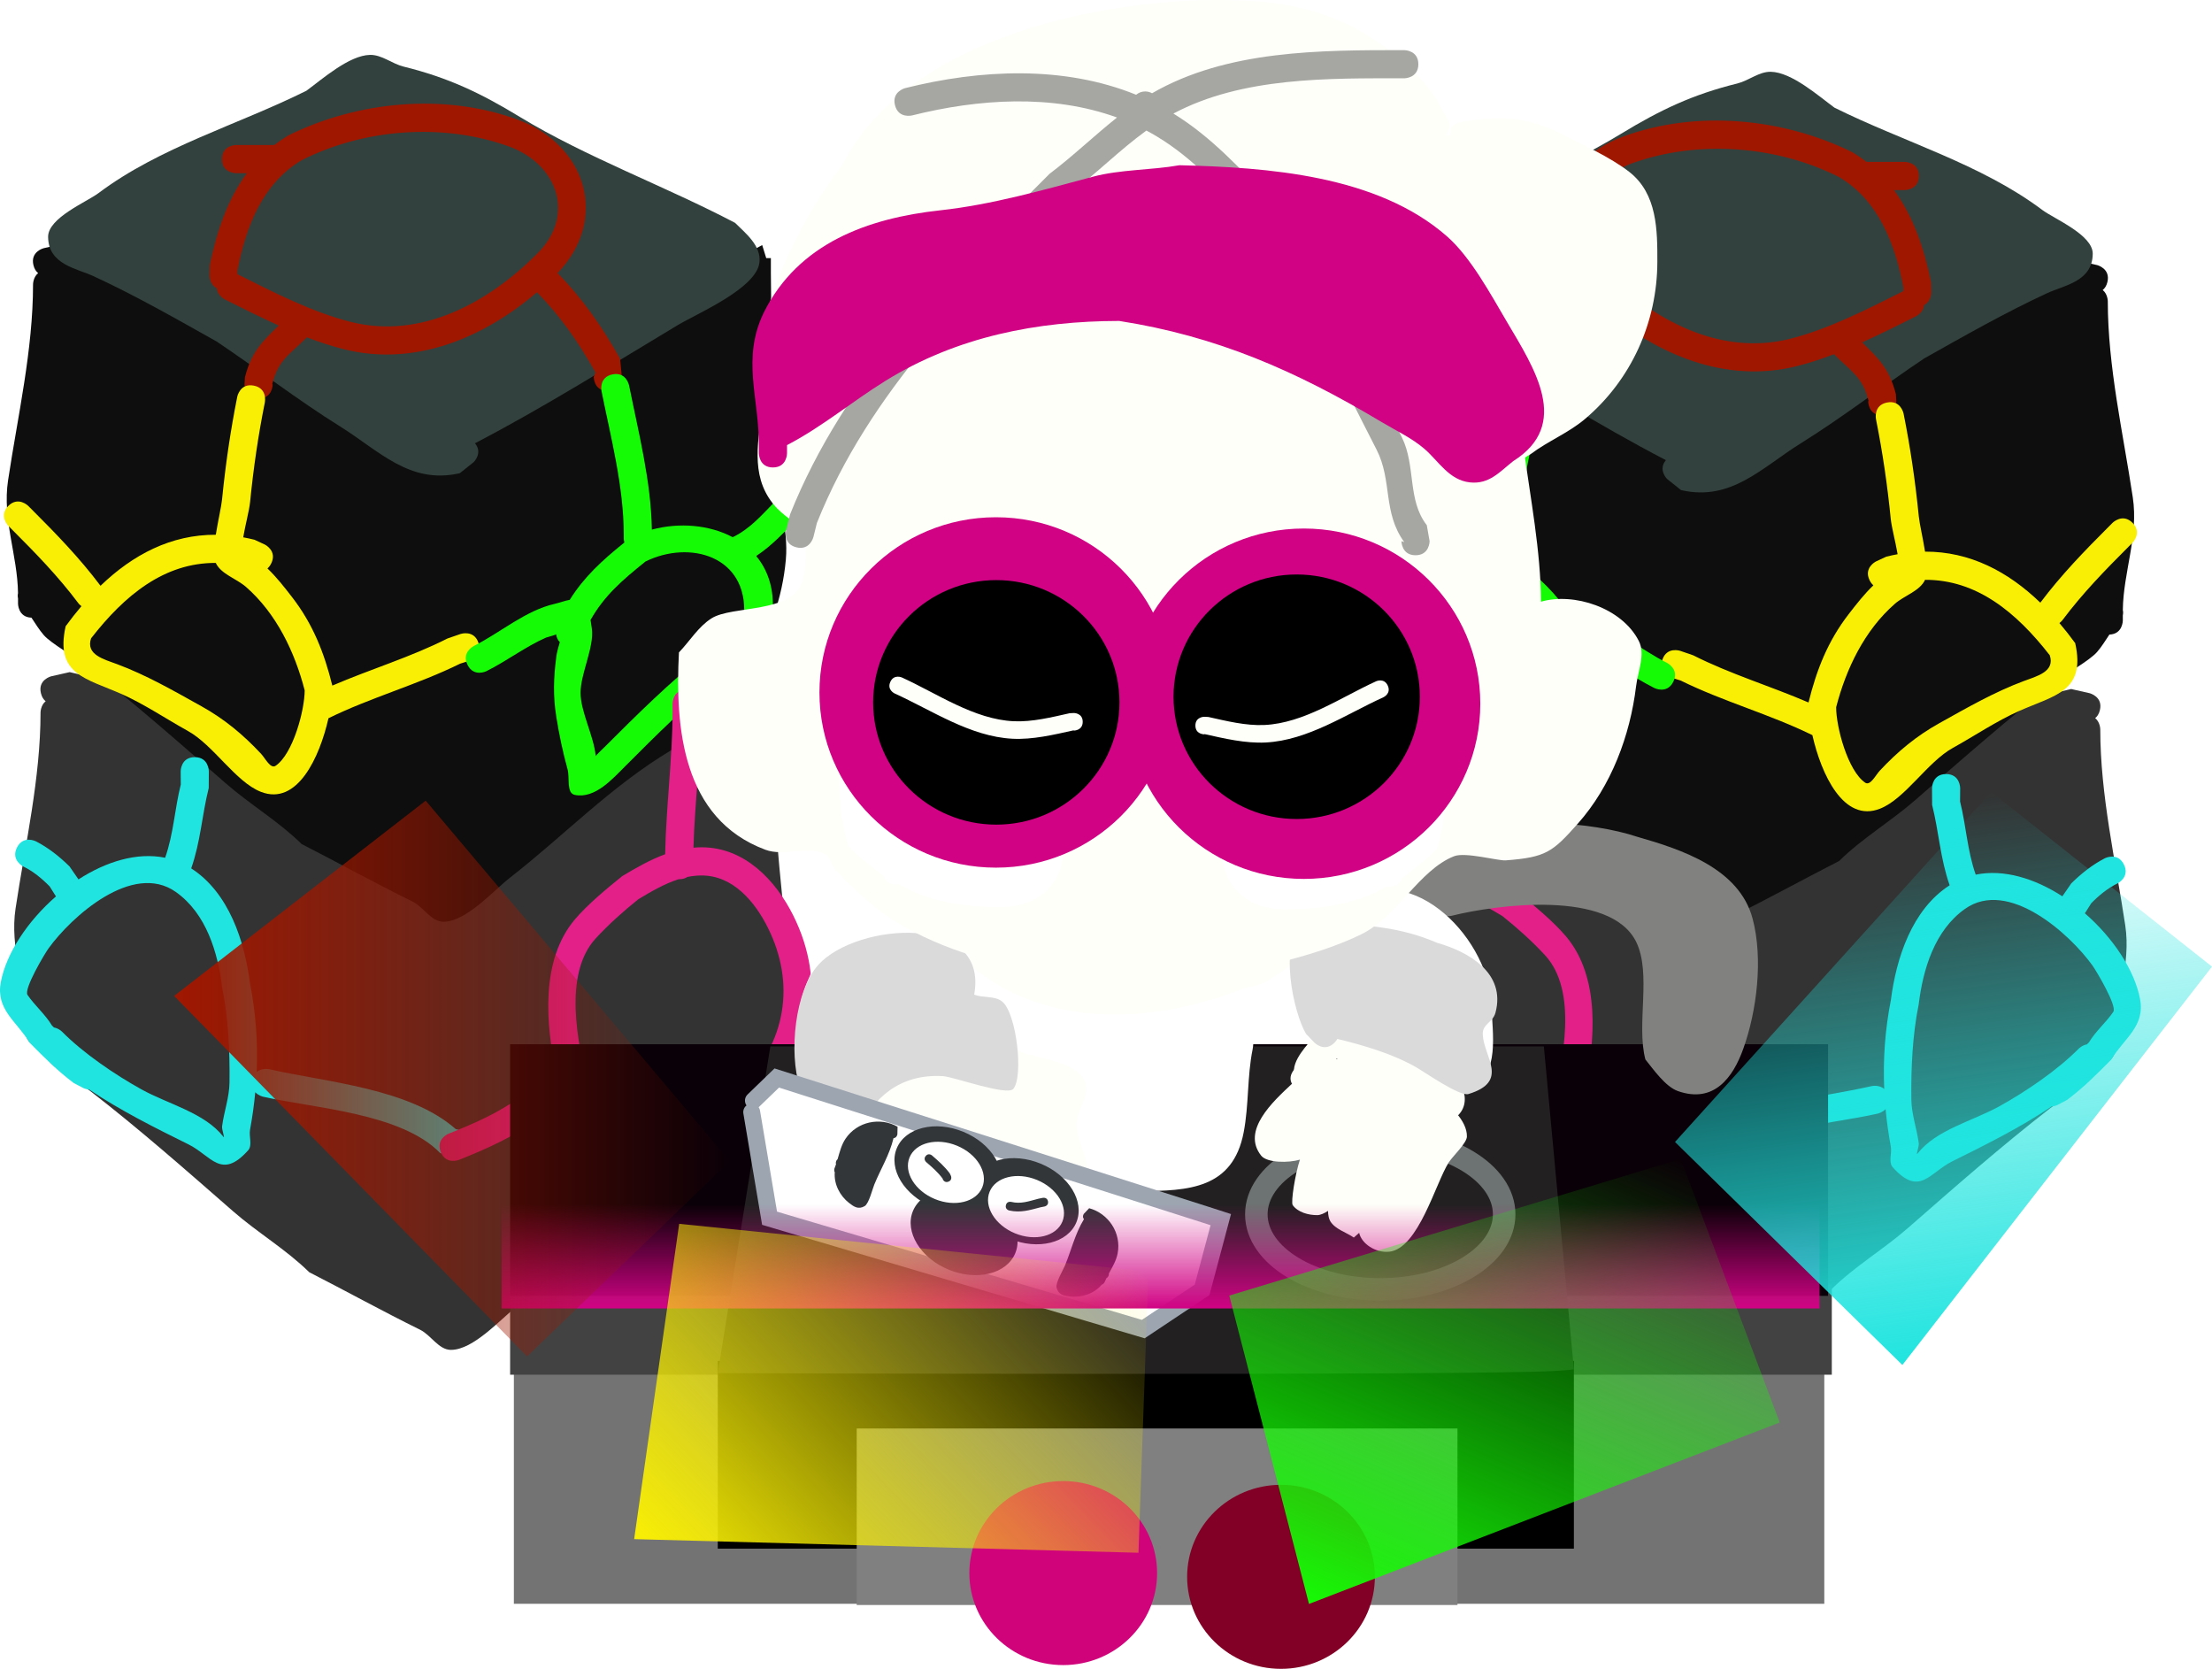 <svg version="1.1" xmlns="http://www.w3.org/2000/svg" xmlns:xlink="http://www.w3.org/1999/xlink" width="196.369" height="148.127" viewBox="0,0,196.369,148.127"><defs><linearGradient x1="234.902" y1="228.902" x2="234.902" y2="219.652" gradientUnits="userSpaceOnUse" id="color-1"><stop offset="0" stop-color="#d10284"/><stop offset="1" stop-color="#d10284" stop-opacity="0"/></linearGradient><linearGradient x1="147.327" y1="208.497" x2="196.66" y2="208.497" gradientUnits="userSpaceOnUse" id="color-2"><stop offset="0" stop-color="#a01700"/><stop offset="1" stop-color="#a01700" stop-opacity="0"/></linearGradient><linearGradient x1="193.267" y1="254.649" x2="228.72" y2="220.344" gradientUnits="userSpaceOnUse" id="color-3"><stop offset="0" stop-color="#f9ef04"/><stop offset="1" stop-color="#f9ef04" stop-opacity="0"/></linearGradient><linearGradient x1="254.808" y1="258.032" x2="274.338" y2="212.729" gradientUnits="userSpaceOnUse" id="color-4"><stop offset="0" stop-color="#15fa05"/><stop offset="1" stop-color="#15fa05" stop-opacity="0"/></linearGradient><linearGradient x1="308.018" y1="232.932" x2="301.373" y2="184.048" gradientUnits="userSpaceOnUse" id="color-5"><stop offset="0" stop-color="#20e4df"/><stop offset="1" stop-color="#20e4df" stop-opacity="0"/></linearGradient></defs><g transform="translate(-131.87,-112.764)"><g data-paper-data="{&quot;isPaintingLayer&quot;:true}" fill-rule="nonzero" stroke-linejoin="miter" stroke-miterlimit="10" stroke-dasharray="" stroke-dashoffset="0" style="mix-blend-mode: normal"><g data-paper-data="{&quot;index&quot;:null}" stroke="none" stroke-width="0.5" stroke-linecap="butt"><path d="M318.464,207.088c-0.355,0.526 -0.683,1.076 -1.099,1.552c-0.651,0.745 -2.799,1.956 -3.501,2.499c-4.304,3.332 -8.515,7.039 -12.626,10.631c-2.184,1.909 -4.699,3.381 -6.769,5.416c-3.294,1.685 -6.522,3.468 -9.839,5.104c-0.978,0.483 -1.649,1.788 -2.74,1.789c-2.015,0.002 -4.434,-2.761 -5.92,-3.92c-4.864,-3.796 -8.936,-8.086 -14.264,-11.283c-5.482,-4.16 -9.607,-10.018 -10.216,-16.949c-0.243,-2.764 0.731,-5.471 1.001,-8.192c0.335,-3.369 0.665,-6.855 0.67,-10.261c-0.509,-2.291 -0.341,-4.629 -0.341,-6.97v-1.333h0.413l0.358,-1.155c0.35,0.185 0.703,0.377 1.06,0.574l0.303,-0.303l1,1l-0.023,0.023c2.093,1.2 4.227,2.532 6.146,3.808c4.122,2.74 7.407,6.336 11.885,8.602c1.009,0.51 2.302,2.054 3.395,2.235c2.19,0.362 5.418,0.178 7.56,-0.357c4.015,0.053 8.399,-3.19 11.422,-5.44c1.083,-0.806 2.414,-1.219 3.555,-1.942c1.554,-0.984 2.636,-2.402 4.169,-3.43c3.606,-2.42 7.44,-3.905 11.674,-4.864l1.637,0.371c0,0 1.213,0.303 0.909,1.516c-0.084,0.335 -0.237,0.555 -0.415,0.697c0.453,0.365 0.453,1 0.453,1c0,5.827 1.353,11.652 2.218,17.399c0.522,3.463 -0.841,6.629 -0.884,10.004c0.038,0.167 0.031,0.326 -0.001,0.47v0.46c0,0 0,1.211 -1.192,1.249z" fill="#333333"/><path d="M319.131,169.088c-0.355,0.526 -0.683,1.076 -1.099,1.552c-0.651,0.745 -2.799,1.956 -3.501,2.499c-4.304,3.332 -8.515,7.039 -12.626,10.631c-2.184,1.909 -4.699,3.381 -6.769,5.416c-3.294,1.685 -6.522,3.468 -9.839,5.104c-0.978,0.483 -1.649,1.788 -2.74,1.789c-2.015,0.002 -4.434,-2.761 -5.92,-3.92c-4.864,-3.796 -8.936,-8.086 -14.264,-11.283c-5.482,-4.16 -9.607,-10.018 -10.216,-16.949c-0.243,-2.764 0.731,-5.471 1.001,-8.192c0.335,-3.369 0.665,-6.855 0.67,-10.261c-0.509,-2.291 -0.341,-4.629 -0.341,-6.97v-1.333h0.413l0.358,-1.155c0.35,0.185 0.703,0.377 1.06,0.574l0.303,-0.303l1,1l-0.023,0.023c2.093,1.2 4.227,2.532 6.146,3.808c4.122,2.74 7.407,6.336 11.885,8.602c1.009,0.51 2.302,2.054 3.395,2.235c2.19,0.362 5.418,0.178 7.56,-0.357c4.015,0.053 8.399,-3.19 11.422,-5.44c1.083,-0.806 2.414,-1.219 3.555,-1.942c1.554,-0.984 2.636,-2.402 4.169,-3.43c3.606,-2.42 7.44,-3.905 11.674,-4.864l1.637,0.371c0,0 1.213,0.303 0.91,1.516c-0.084,0.335 -0.237,0.555 -0.415,0.697c0.453,0.365 0.453,1 0.453,1c0,5.827 1.353,11.652 2.218,17.399c0.522,3.463 -0.841,6.629 -0.884,10.004c0.038,0.167 0.031,0.326 -0.001,0.47v0.46c0,0 0,1.211 -1.192,1.249z" fill="#0e0e0e"/><path d="M266.072,139.303c-0.69,0 -1.25,-0.56 -1.25,-1.25c0,-0.69 0.56,-1.25 1.25,-1.25c0.69,0 1.25,0.56 1.25,1.25c0,0.69 -0.56,1.25 -1.25,1.25z" fill="#32413d"/><path d="M261.778,143.134c-1.731,-1.038 -6.97,-3.25 -7.273,-5.548c-0.2,-1.517 1.283,-2.662 2.162,-3.542c6.181,-3.248 13.216,-5.822 19.111,-9.406c3.48,-2.116 6.347,-3.483 10.324,-4.465c1.018,-0.251 1.921,-1.057 2.97,-1.037c1.853,0.035 4.228,2.14 5.65,3.183c6.122,3.046 12.998,4.988 18.452,9.082c1.046,0.785 4.501,2.205 4.478,3.897c-0.034,2.458 -2.516,2.779 -4.05,3.488c-3.72,1.719 -7.332,3.782 -10.903,5.786c-3.698,2.473 -7.179,5.182 -10.969,7.544c-3.473,2.164 -6.183,5.174 -10.627,4.149l-1.247,-0.995c0,0 -0.815,-0.815 -0.097,-1.662c-6.164,-3.209 -12.01,-6.895 -17.979,-10.474z" fill="#32413d"/><path d="M300.966,129.636h-0.667c-0.098,0 -0.196,0 -0.295,0c1.722,2.329 2.675,5.173 3.293,8.172l0.024,0.912c0,0 0,0.804 -0.645,1.122c-0.049,0.664 -0.713,0.996 -0.713,0.996c-1.524,0.761 -3.136,1.575 -4.786,2.318c1.435,1.399 2.423,2.334 3,4.594l0.037,0.636c0,0 0,1.25 -1.25,1.25c-1.25,0 -1.25,-1.25 -1.25,-1.25l0.037,-0.03c-0.516,-2.117 -1.503,-2.591 -3.005,-4.086c0,0 -0.024,-0.024 -0.061,-0.069c-1.104,0.424 -2.214,0.791 -3.314,1.065c-6.308,1.573 -12.405,-1.032 -17.121,-5.062c-2.107,2.161 -3.704,4.452 -5.195,7.124l0.159,0.391c0,0 0,1.25 -1.25,1.25c-1.25,0 -1.25,-1.25 -1.25,-1.25l0.159,-1.609c1.588,-2.841 3.307,-5.304 5.547,-7.61c-4.597,-4.812 -2.544,-11.381 3.546,-13.616c6.537,-2.399 14.214,-1.643 20.372,1.406c0.437,0.265 0.848,0.548 1.235,0.848c0.037,-0.003 0.058,-0.003 0.058,-0.003c0.889,0 2.444,0 3.333,0c0,0 1.25,0 1.25,1.25c0,1.25 -1.25,1.25 -1.25,1.25zM300.847,138.298c-0.743,-3.859 -2.195,-7.731 -5.709,-9.816c-5.517,-2.793 -12.505,-3.337 -18.366,-1.23c-4.345,1.562 -6.023,6.136 -2.482,9.584c4.274,4.275 10.237,7.57 16.481,6.004c3.433,-0.861 6.922,-2.659 10.058,-4.229z" fill="#a01700"/><path d="M321.183,160.937l-0.333,0.333c-2.112,2.112 -4.09,4.141 -5.884,6.533c0,0 -0.099,0.132 -0.273,0.264c0.484,0.569 0.951,1.165 1.402,1.782c0.958,4.299 -1.797,4.611 -4.984,6.025c-1.997,0.886 -3.961,2.213 -5.877,3.274c-2.265,1.254 -4.218,4.501 -6.456,5.392c-3.252,1.295 -5.241,-3.095 -6.015,-6.525c-3.743,-1.844 -7.924,-2.984 -11.689,-4.845l-0.836,-0.266c0,0 -1.186,-0.395 -0.791,-1.581c0.395,-1.186 1.581,-0.791 1.581,-0.791l1.164,0.401c3.275,1.66 6.862,2.733 10.228,4.184c0.716,-2.901 1.713,-5.45 3.579,-7.859c0.683,-0.881 1.375,-1.771 2.18,-2.54c-0.122,-0.105 -0.235,-0.248 -0.332,-0.441c-0.559,-1.118 0.559,-1.677 0.559,-1.677l0.923,-0.428c0.337,-0.084 0.671,-0.156 1.001,-0.216c-0.185,-1.093 -0.534,-2.377 -0.61,-3.135c-0.302,-3.02 -0.713,-5.861 -1.313,-8.858c0,0 -0.245,-1.226 0.981,-1.471c1.226,-0.245 1.471,0.981 1.471,0.981c0.617,3.086 1.042,6.032 1.353,9.142c0.063,0.631 0.363,1.914 0.553,3.113c3.977,-0.017 7.366,1.768 10.234,4.53c1.856,-2.468 3.902,-4.575 6.083,-6.757l0.333,-0.333c0,0 0.884,-0.884 1.768,0c0.884,0.884 0,1.768 0,1.768zM300.085,166.358c-2.705,2.362 -4.335,5.784 -5.212,9.181c0,1.77 1.038,5.642 2.571,6.692c0.463,0.317 0.921,-0.653 1.304,-1.062c1.586,-1.697 3.243,-3.076 5.282,-4.212c2.461,-1.372 4.888,-2.77 7.501,-3.743c1.187,-0.442 2.789,-0.836 2.305,-2.29c-2.982,-3.835 -6.509,-6.717 -11.07,-6.694c-0.467,1.001 -1.829,1.384 -2.682,2.129z" fill="#f9ef04"/><path d="M256.859,161.935c0,0 0.006,0.003 0.018,0.009c2.072,-1.102 4.745,-1.324 7.177,-0.673c0.073,-4.311 1.176,-8.571 2.02,-12.797c0,0 0.245,-1.226 1.471,-0.981c1.226,0.245 0.981,1.471 0.981,1.471c-0.841,4.205 -1.976,8.463 -1.976,12.755v0.333c0,0 0,0.159 -0.057,0.363c1.974,1.594 3.566,3.037 4.85,5.088c0.448,0.078 0.918,0.265 1.341,0.359c2.579,0.578 4.838,2.57 7.174,3.738c0,0 1.118,0.559 0.559,1.677c-0.559,1.118 -1.677,0.559 -1.677,0.559c-1.817,-0.908 -3.45,-2.165 -5.286,-2.978c-0.097,-0.043 -0.504,-0.128 -0.912,-0.285c-0.022,0.225 -0.103,0.477 -0.315,0.686c0.12,0.432 0.256,0.862 0.313,1.306c0.24,1.876 0.298,3.47 -0.008,5.358c-0.255,1.572 -0.569,3.081 -0.992,4.614c-0.21,0.763 0.125,2.126 -0.651,2.283c-1.8,0.363 -3.365,-1.452 -4.474,-2.552c-2.67,-2.67 -5.594,-5.611 -8.548,-7.896c-1.581,-1.222 -4.179,-2.969 -4.473,-5.156c-0.32,-2.379 0.27,-4.246 1.397,-5.602c-1.404,-0.924 -2.471,-2.109 -3.709,-3.346l-0.366,-1.217c0,0 0,-1.25 1.25,-1.25c0.934,0 1.17,0.698 1.23,1.051c1.141,1.175 2.169,2.357 3.662,3.081zM264.626,164.106c-3.923,-1.939 -9.092,-0.498 -8.754,4.781c0.08,1.249 2.698,2.863 3.527,3.511c3.028,2.368 6.043,5.362 8.785,8.104c0.193,0.195 0.542,0.508 0.858,0.86c0.162,-1.775 1.347,-3.924 1.342,-5.623c-0.006,-1.708 -1.23,-4.054 -1,-5.687c0.034,-0.244 0.067,-0.506 0.114,-0.767c-1.235,-2.172 -2.797,-3.512 -4.871,-5.18z" fill="#15fa05"/><path d="M305.883,182.72l-0.009,1.181c0.553,2.214 0.629,4.332 1.389,6.497c2.502,-0.515 5.253,0.346 7.692,1.921l0.794,-1.149c0.887,-0.873 1.884,-1.667 2.992,-2.234c0,0 1.118,-0.559 1.677,0.559c0.559,1.118 -0.559,1.677 -0.559,1.677c-0.88,0.426 -1.657,1.068 -2.342,1.766l-0.51,0.809c0,0 -0.02,0.03 -0.058,0.076c2.508,2.182 4.412,5.038 4.901,7.61c0.465,2.449 -1.426,3.492 -2.565,5.39c-1.262,1.278 -2.464,2.482 -3.902,3.564l-0.858,0.451c0,0 -0.224,0.112 -0.521,0.135c-2.796,1.881 -5.891,3.419 -8.813,4.865c-2.027,1.003 -2.902,3.19 -5.289,0.539c-0.412,-0.457 -0.066,-1.233 -0.177,-1.838c-0.204,-1.11 -0.36,-2.218 -0.464,-3.327c-0.289,0.303 -0.685,0.393 -0.685,0.393c-4.562,1.037 -12.267,1.446 -15.726,4.998l-1.217,0.366c0,0 -1.25,0 -1.25,-1.25c0,-0.957 0.732,-1.181 1.076,-1.234c4.112,-3.628 11.478,-4.163 16.564,-5.318c0,0 0.657,-0.149 1.116,0.254c-0.113,-2.626 0.072,-5.255 0.594,-7.902c0.472,-3.687 1.855,-8.019 5.212,-10.177c0.001,-0.001 0.002,-0.001 0.003,-0.002c-0.837,-2.379 -0.95,-4.712 -1.556,-7.135l-0.009,-1.486c0,0 0,-1.25 1.25,-1.25c1.25,0 1.25,1.25 1.25,1.25zM317.314,205.284c0.595,-0.991 1.511,-1.755 2.164,-2.709c0.355,-0.519 -1.524,-3.659 -1.859,-4.124c-2.02,-2.806 -7.458,-7.724 -11.298,-5.021c-2.716,1.913 -3.744,5.393 -4.121,8.49c-0.551,2.709 -0.687,5.676 -0.651,8.443c0.017,1.309 0.486,2.574 0.658,3.871c0.04,0.306 -0.297,1.162 -0.108,0.919c1.655,-2.119 4.912,-2.891 7.254,-4.189c2.374,-1.316 5.16,-3.208 7.062,-5.128c0,0 0.297,-0.297 0.719,-0.374c0.06,-0.059 0.12,-0.118 0.18,-0.178z" fill="#20e4df"/><path d="M262.216,176.72v0.665c0.005,4.282 0.575,8.452 0.657,12.703c1.336,0.49 2.595,1.21 3.807,1.939c1.358,1.093 3.092,2.525 4.215,3.856c3.048,3.612 2.604,9.294 1.624,13.695c1.123,0.354 2.488,1.529 3.15,2.012c2.004,1.462 4.13,2.385 6.429,3.303c0,0 1.161,0.464 0.696,1.625c-0.464,1.161 -1.625,0.696 -1.625,0.696c-2.498,-1.001 -4.786,-2.018 -6.973,-3.603c-0.693,-0.503 -1.154,-1.771 -1.98,-1.664l0.001,0.107c0,0 0,1.169 -1.13,1.246c-0.087,0.139 -0.184,0.266 -0.301,0.365c-1.623,1.375 -4.445,2.763 -6.532,3.272c-4.225,1.032 -6.836,-2.097 -9.773,-4.272c-4.765,-4.765 -5.982,-11.161 -2.966,-17.17c1.559,-3.105 4.305,-6.01 8.088,-6.024c0.255,-0.001 0.507,0.01 0.757,0.033c-0.116,-4.045 -0.64,-8.032 -0.644,-12.115v-0.668c0,0 0,-1.25 1.25,-1.25c1.25,0 1.25,1.25 1.25,1.25zM260.901,192.101c-0.404,-0.083 -0.817,-0.13 -1.239,-0.132c-2.834,-0.015 -4.781,2.371 -5.912,4.643c-2.469,4.96 -1.608,10.187 2.368,14.163c2.18,1.654 4.356,4.556 7.56,3.728c1.695,-0.438 4.139,-1.571 5.468,-2.728c0.146,-0.127 0.346,-0.331 0.574,-0.567l0.004,-0.642c0.881,-3.606 2.251,-9.81 -0.688,-13.01c-1.103,-1.201 -2.494,-2.452 -3.785,-3.478c-1.123,-0.672 -2.309,-1.376 -3.581,-1.777c-0.013,0 -0.026,0 -0.039,0c-0.318,0 -0.555,-0.081 -0.732,-0.201z" fill="#e32088"/></g><g stroke="none" stroke-width="0.5" stroke-linecap="butt"><path d="M134.136,204.339v-0.46c-0.032,-0.143 -0.039,-0.302 -0.001,-0.47c-0.044,-3.375 -1.406,-6.542 -0.884,-10.004c0.866,-5.747 2.218,-11.572 2.218,-17.399c0,0 0,-0.635 0.453,-1c-0.178,-0.142 -0.332,-0.361 -0.415,-0.697c-0.303,-1.213 0.91,-1.516 0.91,-1.516l1.637,-0.371c4.234,0.959 8.068,2.444 11.674,4.864c1.533,1.029 2.615,2.446 4.169,3.43c1.141,0.722 2.472,1.136 3.555,1.942c3.023,2.25 7.407,5.493 11.422,5.44c2.142,0.535 5.371,0.72 7.56,0.357c1.093,-0.181 2.386,-1.724 3.395,-2.235c4.478,-2.266 7.764,-5.861 11.885,-8.602c1.919,-1.276 4.053,-2.608 6.146,-3.808l-0.023,-0.023l1,-1l0.303,0.303c0.356,-0.197 0.71,-0.388 1.06,-0.574l0.358,1.155h0.413v1.333c0,2.341 0.168,4.679 -0.341,6.97c0.005,3.406 0.335,6.891 0.67,10.261c0.27,2.72 1.244,5.428 1.001,8.192c-0.609,6.931 -4.734,12.788 -10.216,16.949c-5.328,3.197 -9.4,7.487 -14.264,11.283c-1.486,1.16 -3.905,3.923 -5.92,3.92c-1.091,-0.001 -1.761,-1.307 -2.74,-1.789c-3.317,-1.636 -6.544,-3.419 -9.839,-5.104c-2.07,-2.035 -4.585,-3.507 -6.769,-5.416c-4.111,-3.592 -8.321,-7.3 -12.626,-10.631c-0.701,-0.543 -2.849,-1.754 -3.501,-2.499c-0.416,-0.476 -0.743,-1.026 -1.099,-1.552c-1.192,-0.038 -1.192,-1.249 -1.192,-1.249z" fill="#333333"/><path d="M133.47,166.339v-0.46c-0.032,-0.143 -0.039,-0.302 -0.001,-0.47c-0.044,-3.375 -1.406,-6.542 -0.884,-10.004c0.866,-5.747 2.218,-11.572 2.218,-17.399c0,0 0,-0.635 0.453,-1c-0.178,-0.142 -0.332,-0.361 -0.415,-0.697c-0.303,-1.213 0.909,-1.516 0.909,-1.516l1.637,-0.371c4.234,0.959 8.068,2.444 11.674,4.864c1.533,1.029 2.615,2.446 4.169,3.43c1.141,0.722 2.472,1.136 3.555,1.942c3.023,2.25 7.407,5.493 11.422,5.44c2.142,0.535 5.371,0.72 7.56,0.357c1.093,-0.181 2.386,-1.724 3.395,-2.235c4.478,-2.266 7.764,-5.861 11.885,-8.602c1.919,-1.276 4.053,-2.608 6.146,-3.808l-0.023,-0.023l1,-1l0.303,0.303c0.356,-0.197 0.71,-0.388 1.06,-0.574l0.358,1.155h0.413v1.333c0,2.341 0.168,4.679 -0.341,6.97c0.005,3.406 0.335,6.891 0.67,10.261c0.27,2.72 1.244,5.428 1.001,8.192c-0.609,6.931 -4.734,12.788 -10.216,16.949c-5.328,3.197 -9.4,7.487 -14.264,11.283c-1.486,1.16 -3.905,3.923 -5.92,3.92c-1.091,-0.001 -1.761,-1.307 -2.74,-1.789c-3.317,-1.636 -6.544,-3.419 -9.839,-5.104c-2.07,-2.035 -4.585,-3.507 -6.769,-5.416c-4.111,-3.592 -8.321,-7.3 -12.626,-10.631c-0.701,-0.543 -2.849,-1.754 -3.501,-2.499c-0.416,-0.476 -0.743,-1.026 -1.099,-1.552c-1.192,-0.038 -1.192,-1.249 -1.192,-1.249z" fill="#0e0e0e"/><path d="M186.47,136.553c0,-0.69 0.56,-1.25 1.25,-1.25c0.69,0 1.25,0.56 1.25,1.25c0,0.69 -0.56,1.25 -1.25,1.25c-0.69,0 -1.25,-0.56 -1.25,-1.25z" fill="#32413d"/><path d="M174.034,152.108c0.717,0.847 -0.098,1.662 -0.098,1.662l-1.247,0.995c-4.444,1.024 -7.154,-1.985 -10.627,-4.149c-3.79,-2.362 -7.271,-5.071 -10.969,-7.544c-3.572,-2.005 -7.183,-4.067 -10.903,-5.786c-1.535,-0.709 -4.017,-1.03 -4.05,-3.488c-0.023,-1.692 3.432,-3.111 4.478,-3.897c5.454,-4.094 12.33,-6.036 18.452,-9.082c1.423,-1.042 3.797,-3.147 5.65,-3.183c1.048,-0.02 1.952,0.786 2.97,1.037c3.978,0.982 6.844,2.349 10.324,4.465c5.895,3.584 12.93,6.158 19.111,9.406c0.879,0.88 2.362,2.025 2.162,3.542c-0.303,2.297 -5.543,4.51 -7.273,5.548c-5.969,3.579 -11.815,7.265 -17.979,10.474z" fill="#32413d"/><path d="M151.576,126.886c0,-1.25 1.25,-1.25 1.25,-1.25c0.889,0 2.444,0 3.333,0c0,0 0.021,0 0.058,0.003c0.387,-0.3 0.798,-0.584 1.235,-0.848c6.158,-3.049 13.835,-3.805 20.372,-1.406c6.091,2.236 8.143,8.804 3.546,13.616c2.24,2.305 3.959,4.768 5.547,7.61l0.159,1.609c0,0 0,1.25 -1.25,1.25c-1.25,0 -1.25,-1.25 -1.25,-1.25l0.159,-0.391c-1.491,-2.673 -3.087,-4.964 -5.195,-7.124c-4.717,4.029 -10.813,6.634 -17.121,5.062c-1.101,-0.274 -2.21,-0.641 -3.314,-1.065c-0.037,0.045 -0.061,0.069 -0.061,0.069c-1.502,1.495 -2.489,1.969 -3.005,4.086l0.037,0.03c0,0 0,1.25 -1.25,1.25c-1.25,0 -1.25,-1.25 -1.25,-1.25l0.037,-0.636c0.577,-2.26 1.565,-3.195 3,-4.594c-1.65,-0.744 -3.261,-1.557 -4.786,-2.318c0,0 -0.664,-0.332 -0.713,-0.996c-0.645,-0.318 -0.645,-1.122 -0.645,-1.122l0.024,-0.912c0.618,-2.998 1.571,-5.843 3.293,-8.172c-0.098,0 -0.196,0 -0.295,0h-0.667c0,0 -1.25,0 -1.25,-1.25zM152.963,137.111c3.135,1.57 6.624,3.368 10.058,4.229c6.245,1.566 12.207,-1.73 16.481,-6.004c3.54,-3.447 1.863,-8.021 -2.482,-9.584c-5.86,-2.107 -12.849,-1.563 -18.366,1.23c-3.514,2.085 -4.966,5.957 -5.709,9.816z" fill="#a01700"/><path d="M132.609,157.669c0.884,-0.884 1.768,0 1.768,0l0.333,0.333c2.182,2.182 4.227,4.289 6.083,6.757c2.869,-2.761 6.257,-4.546 10.234,-4.53c0.19,-1.199 0.49,-2.482 0.553,-3.113c0.311,-3.11 0.737,-6.056 1.353,-9.142c0,0 0.245,-1.226 1.471,-0.981c1.226,0.245 0.981,1.471 0.981,1.471c-0.6,2.997 -1.011,5.838 -1.313,8.858c-0.076,0.758 -0.425,2.043 -0.61,3.135c0.33,0.06 0.663,0.132 1.001,0.216l0.923,0.428c0,0 1.118,0.559 0.559,1.677c-0.097,0.193 -0.21,0.337 -0.332,0.441c0.806,0.77 1.498,1.659 2.18,2.54c1.866,2.409 2.863,4.958 3.579,7.859c3.367,-1.452 6.954,-2.524 10.228,-4.184l1.164,-0.401c0,0 1.186,-0.395 1.581,0.791c0.395,1.186 -0.791,1.581 -0.791,1.581l-0.836,0.266c-3.765,1.861 -7.946,3.001 -11.689,4.845c-0.774,3.43 -2.763,7.82 -6.015,6.525c-2.239,-0.891 -4.192,-4.138 -6.456,-5.392c-1.916,-1.061 -3.88,-2.388 -5.877,-3.274c-3.187,-1.414 -5.942,-1.726 -4.984,-6.025c0.451,-0.617 0.918,-1.213 1.402,-1.782c-0.174,-0.132 -0.273,-0.264 -0.273,-0.264c-1.794,-2.392 -3.772,-4.421 -5.884,-6.533l-0.333,-0.333c0,0 -0.884,-0.884 0,-1.768zM151.025,162.729c-4.561,-0.023 -8.088,2.859 -11.07,6.694c-0.484,1.455 1.118,1.848 2.305,2.29c2.613,0.973 5.04,2.372 7.501,3.743c2.039,1.136 3.696,2.515 5.282,4.212c0.383,0.41 0.842,1.379 1.304,1.062c1.533,-1.05 2.571,-4.922 2.571,-6.692c-0.877,-3.397 -2.507,-6.819 -5.212,-9.181c-0.853,-0.745 -2.215,-1.129 -2.682,-2.129z" fill="#f9ef04"/><path d="M200.596,157.354c0.06,-0.353 0.296,-1.051 1.23,-1.051c1.25,0 1.25,1.25 1.25,1.25l-0.366,1.217c-1.237,1.237 -2.305,2.422 -3.709,3.346c1.127,1.357 1.717,3.223 1.397,5.602c-0.294,2.187 -2.893,3.933 -4.473,5.156c-2.954,2.284 -5.878,5.226 -8.548,7.896c-1.108,1.1 -2.674,2.915 -4.474,2.552c-0.776,-0.157 -0.44,-1.52 -0.651,-2.283c-0.423,-1.533 -0.738,-3.042 -0.992,-4.614c-0.306,-1.888 -0.248,-3.482 -0.008,-5.358c0.057,-0.444 0.193,-0.874 0.313,-1.306c-0.212,-0.209 -0.293,-0.461 -0.315,-0.686c-0.408,0.157 -0.815,0.242 -0.912,0.285c-1.836,0.813 -3.469,2.069 -5.286,2.978c0,0 -1.118,0.559 -1.677,-0.559c-0.559,-1.118 0.559,-1.677 0.559,-1.677c2.337,-1.168 4.596,-3.16 7.174,-3.738c0.423,-0.095 0.894,-0.282 1.341,-0.359c1.285,-2.051 2.876,-3.494 4.85,-5.088c-0.057,-0.205 -0.057,-0.363 -0.057,-0.363v-0.333c0,-4.292 -1.134,-8.55 -1.976,-12.755c0,0 -0.245,-1.226 0.981,-1.471c1.226,-0.245 1.471,0.981 1.471,0.981c0.845,4.226 1.948,8.486 2.02,12.797c2.432,-0.652 5.105,-0.429 7.177,0.673c0.011,-0.006 0.018,-0.009 0.018,-0.009c1.493,-0.723 2.522,-1.906 3.662,-3.081zM184.296,167.786c0.046,0.261 0.079,0.523 0.114,0.767c0.23,1.632 -0.995,3.979 -1,5.687c-0.006,1.699 1.18,3.847 1.342,5.623c0.316,-0.352 0.665,-0.665 0.858,-0.86c2.742,-2.742 5.757,-5.736 8.785,-8.104c0.829,-0.648 3.447,-2.262 3.527,-3.511c0.338,-5.279 -4.831,-6.721 -8.754,-4.781c-2.073,1.668 -3.636,3.008 -4.871,5.18z" fill="#15fa05"/><path d="M149.159,179.97c1.25,0 1.25,1.25 1.25,1.25l-0.009,1.486c-0.606,2.422 -0.719,4.756 -1.556,7.135c0.001,0.001 0.002,0.001 0.003,0.002c3.357,2.157 4.741,6.49 5.212,10.177c0.521,2.647 0.706,5.276 0.594,7.902c0.459,-0.403 1.116,-0.254 1.116,-0.254c5.086,1.156 12.452,1.691 16.564,5.318c0.344,0.053 1.076,0.277 1.076,1.234c0,1.25 -1.25,1.25 -1.25,1.25l-1.217,-0.366c-3.46,-3.553 -11.165,-3.962 -15.726,-4.998c0,0 -0.396,-0.09 -0.685,-0.393c-0.104,1.108 -0.26,2.217 -0.464,3.327c-0.111,0.605 0.234,1.38 -0.177,1.838c-2.387,2.651 -3.262,0.464 -5.289,-0.539c-2.922,-1.445 -6.016,-2.984 -8.813,-4.865c-0.297,-0.024 -0.521,-0.135 -0.521,-0.135l-0.858,-0.451c-1.437,-1.082 -2.64,-2.286 -3.902,-3.564c-1.139,-1.898 -3.03,-2.94 -2.565,-5.39c0.488,-2.572 2.393,-5.428 4.901,-7.61c-0.038,-0.046 -0.058,-0.076 -0.058,-0.076l-0.51,-0.809c-0.685,-0.698 -1.462,-1.34 -2.342,-1.766c0,0 -1.118,-0.559 -0.559,-1.677c0.559,-1.118 1.677,-0.559 1.677,-0.559c1.108,0.567 2.105,1.361 2.992,2.234l0.794,1.149c2.439,-1.575 5.19,-2.436 7.692,-1.921c0.76,-2.166 0.836,-4.284 1.389,-6.497l-0.009,-1.181c0,0 0,-1.25 1.25,-1.25zM136.658,203.961c0.422,0.078 0.719,0.374 0.719,0.374c1.902,1.92 4.687,3.811 7.062,5.128c2.342,1.298 5.599,2.07 7.254,4.189c0.19,0.243 -0.148,-0.613 -0.108,-0.919c0.171,-1.298 0.64,-2.562 0.658,-3.871c0.037,-2.766 -0.1,-5.734 -0.651,-8.443c-0.377,-3.097 -1.405,-6.577 -4.121,-8.49c-3.839,-2.703 -9.277,2.215 -11.298,5.021c-0.335,0.465 -2.214,3.605 -1.859,4.124c0.653,0.954 1.569,1.718 2.164,2.709c0.06,0.059 0.12,0.119 0.18,0.178z" fill="#20e4df"/><path d="M192.826,173.97c1.25,0 1.25,1.25 1.25,1.25v0.668c-0.004,4.083 -0.527,8.07 -0.644,12.115c0.249,-0.022 0.502,-0.033 0.757,-0.033c3.784,0.014 6.529,2.919 8.088,6.024c3.017,6.009 1.8,12.405 -2.966,17.17c-2.937,2.176 -5.547,5.304 -9.773,4.272c-2.087,-0.51 -4.909,-1.898 -6.532,-3.272c-0.117,-0.099 -0.214,-0.226 -0.301,-0.365c-1.13,-0.077 -1.13,-1.246 -1.13,-1.246l0.001,-0.107c-0.827,-0.107 -1.287,1.162 -1.98,1.664c-2.187,1.586 -4.475,2.603 -6.973,3.603c0,0 -1.161,0.464 -1.625,-0.696c-0.464,-1.161 0.696,-1.625 0.696,-1.625c2.299,-0.918 4.425,-1.841 6.429,-3.303c0.662,-0.483 2.027,-1.658 3.15,-2.012c-0.98,-4.401 -1.424,-10.083 1.624,-13.695c1.122,-1.33 2.857,-2.763 4.215,-3.856c1.212,-0.729 2.471,-1.449 3.807,-1.939c0.082,-4.25 0.652,-8.42 0.657,-12.703v-0.665c0,0 0,-1.25 1.25,-1.25zM192.159,190.803c-0.013,0 -0.026,-0 -0.039,-0c-1.272,0.401 -2.458,1.105 -3.581,1.777c-1.292,1.026 -2.682,2.277 -3.785,3.478c-2.939,3.2 -1.569,9.404 -0.688,13.01l0.004,0.642c0.228,0.236 0.429,0.44 0.574,0.567c1.329,1.157 3.773,2.29 5.468,2.728c3.204,0.828 5.38,-2.074 7.56,-3.728c3.976,-3.976 4.837,-9.204 2.368,-14.163c-1.131,-2.271 -3.077,-4.658 -5.912,-4.643c-0.422,0.002 -0.835,0.05 -1.239,0.132c-0.177,0.121 -0.414,0.201 -0.732,0.201z" fill="#e32088"/></g><path d="M177.488,255.117v-22.333h116.333v22.333z" fill="#737373" stroke="none" stroke-width="0" stroke-linecap="butt"/><path d="M177.155,234.784v-8h117.333v8z" fill="#424242" stroke="none" stroke-width="0" stroke-linecap="butt"/><path d="M177.155,227.784v-22.333h117v22.333z" fill="#0a0007" stroke="none" stroke-width="0" stroke-linecap="butt"/><path d="M195.59,250.224v-16.667h76v16.667z" fill="#000000" stroke="none" stroke-width="0" stroke-linecap="butt"/><path d="M195.59,234.643l4.667,-29h68.667l2.667,28.667c0,0 -0.355,0.06 -1.678,0.139c-7.278,0.43 -74.322,0.195 -74.322,0.195z" fill="#222021" stroke="none" stroke-width="0" stroke-linecap="butt"/><path d="M259.637,193.819l-1.367,-0.21c-0.487,-0.546 -1.391,-0.91 -1.461,-1.638c-0.177,-1.823 3.536,-4.19 4.869,-4.849c4.021,-1.987 11.484,-1.434 15.543,-0.083c3.911,1.12 9.054,2.792 10.239,7.276c0.942,3.561 0.375,8.17 -0.83,11.536c-0.912,2.548 -2.599,4.883 -5.804,3.758c-1.119,-0.393 -2.196,-1.955 -2.889,-2.809c-0.818,-3.13 0.559,-7.602 -0.808,-10.417c-2.281,-4.696 -12.477,-3.314 -16.374,-2.337c0,0 -0.65,0.163 -1.117,-0.226z" fill="#81827f" stroke="none" stroke-width="0.5" stroke-linecap="butt"/><path d="M208.623,192.896c0.065,-0.28 0.248,-0.57 0.669,-0.781c1.118,-0.559 1.677,0.559 1.677,0.559l0.058,0.279c0.023,0.049 0.042,0.098 0.056,0.147c1.914,1.616 4.588,2.963 6.985,3.755c6.651,2.512 14.991,2.716 21.856,0.972c1.811,-0.46 3.519,-1.941 5.194,-2.724c2.054,-0.961 4.305,-1.191 6.275,-2.332c6.029,-3.853 12.856,3.568 12.907,9.463c0.018,2.054 0.787,6.057 -1.886,6.996c-2.127,0.747 -3.427,-1.733 -4.698,-2.584c-1.289,-0.863 -3.279,-1.435 -4.79,-1.804c-2.226,-0.658 -3.517,0.263 -5.741,0.241c-0.824,-0.008 -2.699,-1.324 -3.546,-0.946c-0.563,0.251 -0.445,1.155 -0.567,1.759c-0.495,2.44 -0.324,4.935 -0.796,7.381c-0.963,4.987 -4.863,5.203 -9.226,5.208c-2.682,0 -6.038,0.215 -8.457,-1.187c-1.842,-1.067 -2.981,-3.717 -3.708,-5.61c-0.527,-1.374 -0.725,-3.749 -2.235,-4.556c-0.873,-0.467 -3.011,-0.243 -4,-0.247c-0.877,-0.003 -1.776,0.061 -2.609,0.337c-1.395,0.463 -1.954,0.945 -2.977,1.944c-0.648,1.296 -0.496,4.349 -2.649,4.519c-0.862,0.068 -1.238,-1.226 -1.711,-1.95c-1.503,-2.303 -2.296,-5.054 -2.101,-7.788c0.329,-4.627 2.878,-7.865 6.019,-11.049z" fill="#ffffff" stroke="none" stroke-width="0.5" stroke-linecap="butt"/><path d="M242.298,200.479c-7.439,2.984 -16.668,3.647 -23.357,-1.308c-0.136,-0.064 -0.368,-0.198 -0.539,-0.423c-0.207,-0.202 -0.78,-0.881 -0.128,-1.696c0.781,-0.976 1.757,-0.195 1.757,-0.195c0.038,0.03 0.076,0.061 0.114,0.091l0.249,0.083c1.888,0.546 3.542,1.611 5.486,1.973c3.534,0.659 8.226,0.47 11.741,-0.2c1.38,-0.263 3.577,-1.267 5.163,-1.254c0.307,-0.142 0.61,-0.287 0.907,-0.436l1.177,-0.589c0.174,-0.091 0.372,-0.143 0.582,-0.143c0.69,0 1.25,0.56 1.25,1.25c0,0.441 -0.228,0.828 -0.573,1.051l-1.184,0.789l-0.028,-0.042c-0.046,0.047 -0.093,0.092 -0.141,0.136c-0.518,0.473 -1.482,0.735 -2.477,0.912z" fill="#fefff9" stroke="none" stroke-width="0.5" stroke-linecap="butt"/><path d="M210.073,215.535c-0.069,0.009 -0.143,0.014 -0.222,0.014c-1.25,0 -1.25,-1.25 -1.25,-1.25l0.013,-0.623c-0.2,-1.421 -0.685,-4.36 0.265,-5.563c1.588,-2.01 3.502,-0.167 5.172,0.152c0.777,0.148 1.502,-0.622 2.292,-0.612c0.604,0.008 1.08,0.663 1.684,0.669c0.769,0.008 0.57,-1.433 0.94,-2.108c0.739,-0.32 1.411,-0.945 2.216,-0.959c0.544,-0.01 0.859,0.695 1.365,0.896c1.55,0.616 4.808,0.756 5.645,2.637c0.459,1.031 -0.514,2.199 -0.707,3.31c-0.341,1.968 1.535,3.737 0.746,5.814c-0.339,0.891 -2.958,3.039 -3.856,1.772c0.111,0.471 0.183,1.035 0.031,1.292c-0.446,0.753 -1.103,1.55 -1.955,1.756c-1.077,0.261 -1.638,0.227 -1.906,0.036c-0.274,0.34 -0.564,0.659 -0.945,0.853c-4.456,2.259 -7.516,-4.679 -9.527,-8.087z" fill="#fefff9" stroke="none" stroke-width="0.5" stroke-linecap="butt"/><path d="M204.779,212.147c-0.689,-0.589 -0.247,-1.473 -0.247,-1.473l0.4,-0.8c2.261,-4.518 5.679,-5.524 10.518,-5.475c1.444,0.464 3.657,0.638 4.744,1.815c1.319,1.429 3.256,6.994 3.101,8.914c-0.083,1.028 0.005,2.36 -0.816,2.985c-2.032,1.545 -1.92,-0.828 -3.183,-0.854c-0.892,-0.019 -0.678,1.966 -1.542,2.187c-0.735,0.188 -1.386,-0.622 -2.042,-1.003c-0.594,-0.345 -1.95,-1.903 -1.578,-1.325c0.513,0.797 0.606,1.551 0.511,2.316h0.055v1.4c0,0.69 -0.56,1.25 -1.25,1.25c-0.299,0 -0.574,-0.105 -0.789,-0.28l-0.992,-0.794l0.041,-0.052l-0.182,-0.08c-1.89,-2.8 -4.341,-5.229 -6.455,-7.864c0,0 -0.309,-0.386 -0.295,-0.866z" fill="#fefff9" stroke="none" stroke-width="0.5" stroke-linecap="butt"/><path d="M249.536,204.592l0.91,-0.545c0.828,0.276 1.656,0.553 2.483,0.831c1.33,0.662 2.703,1.194 4.048,1.821c1.238,0.577 4.768,1.715 4.918,3.408c0.192,2.176 -2.513,2.811 -3.904,2.488c-0.468,-0.109 -0.537,-0.847 -0.96,-1.077c-1.657,-0.899 -4.581,-1.825 -6.457,-2.266c-1.459,-0.344 -1.908,2.036 -3.587,-0.562c-0.843,-1.304 0.632,-2.796 1.287,-3.638c0,0 0.529,-0.662 1.261,-0.46zM250.465,206.74c0.061,0.001 0.121,0.004 0.179,0.008c-0.043,-0.014 -0.085,-0.028 -0.128,-0.042c-0.017,0.012 -0.034,0.023 -0.052,0.034z" fill="#fefff9" stroke="none" stroke-width="0.5" stroke-linecap="butt"/><path d="M205.067,213.634l-0.314,-0.404c-0.48,-1.386 -1.445,-2.645 -1.888,-4.002c-0.971,-2.978 -0.447,-8.52 1.664,-10.84c3.412,-3.749 15.15,-4.611 13.823,2.655c0.792,0.324 1.828,0.082 2.49,0.623c1.278,1.045 1.906,6.646 0.984,7.747c-0.547,0.653 -5.309,-1.077 -6.245,-1.132c-3.799,-0.221 -6.22,1.877 -7.703,5.088c0.094,0.35 0.074,0.823 -0.447,1.24c-0.044,0.035 -0.088,0.067 -0.132,0.096c-0.2,0.316 -0.662,0.808 -1.488,0.498c-1.042,-0.391 -0.809,-1.361 -0.745,-1.569z" fill="#dadada" stroke="none" stroke-width="0.5" stroke-linecap="butt"/><path d="M250.593,204.979c-0.061,0.111 -0.145,0.225 -0.258,0.338c-0.884,0.884 -1.768,0 -1.768,0l-0.756,-0.791c-1.089,-1.799 -2.533,-8.219 -0.172,-9.783c0.584,-0.387 1.401,0.035 2.101,0.043c3.471,0.038 6.501,0.285 9.73,1.669c2.749,0.781 6.1,2.655 5.161,6.192c-0.239,0.9 -1.182,0.981 -1.13,1.959c0.106,1.996 2.385,4.153 -1.27,5.264c-0.772,0.235 -3.845,-1.917 -4.607,-2.356c-2.049,-1.181 -4.629,-1.956 -7.03,-2.535z" fill="#dadada" stroke="none" stroke-width="0.5" stroke-linecap="butt"/><path d="M222.28,138.053c-0.461,0.752 -1.267,1.088 -1.267,1.088c-2.283,0.951 -5.041,1.637 -7.069,3.098c-3.602,2.595 -5.699,8.142 -6,12.385c-0.232,3.273 1.087,8.403 -0.138,11.45c-2.313,5.752 -7.428,3.58 -11.045,6.516c0.432,3.575 0.14,7.306 3.124,9.951c2.281,2.021 4.651,0.281 7.184,1.409c2.316,1.032 4.116,4.536 6.342,5.985c7.231,4.708 16.668,4.75 24.936,4.817c4.018,-1.031 8.444,-1.816 12.231,-3.576c3.343,-1.554 5.059,-5.784 8.563,-7.071c2.53,-0.929 5.699,0.957 7.916,-0.268c2.49,-1.376 3.946,-5.689 4.571,-8.217c0.23,-0.931 0.302,-1.899 0.562,-2.822c0.118,-0.419 0.743,-0.779 0.565,-1.177c-0.466,-1.044 -6.819,-1.316 -6.919,-1.327c-3.592,-7.201 -2.297,-14.632 -4.204,-22.231c-0.993,-3.958 -4.835,-5.647 -5.814,-9.655c-0.714,-2.922 -0.2,-7.458 0.258,-10.441c0.112,-0.729 -1.106,0.981 -1.715,1.396c-1.232,0.838 -5.574,3.598 -6.94,3.029c-3.176,-1.321 -2.637,-5.343 -2.67,-7.758c0.016,-0.703 0.021,-1.407 0.049,-2.11c0.011,-0.271 0.325,-0.734 0.065,-0.81c-0.474,-0.139 -0.939,0.313 -1.423,0.413c-2.276,0.471 -4.554,0.84 -6.66,1.937c-5.76,2.999 -9.591,6.921 -13.021,12.312l0.063,0.048c0,0 -0.414,1.243 -1.543,1.629zM219.226,134.477l0.316,-0.786c4.381,-6.885 10.018,-12.379 17.865,-15.211c2.516,-0.908 7.753,-2.569 10.231,-0.927c2.487,1.648 2.076,4.733 2.113,7.08c-0.01,0.495 0.038,0.996 0.042,1.492c2.726,-2.363 7.218,-4.581 10.233,-1.226c0.959,1.068 0.574,2.817 0.724,4.244c0.271,2.593 -0.562,5.577 -0.065,8.115c0.378,1.928 1.576,2.177 2.7,3.589c1.497,1.881 2.467,3.623 3.086,5.955c0.631,2.378 0.352,3.403 0.661,5.716c0.592,4.441 1.522,9.172 1.535,13.653c2.92,-0.842 7.173,0.531 8.681,3.473c0.613,1.195 -0.073,2.69 -0.235,4.023c-0.533,4.395 -2.21,8.874 -5.173,12.203c-2.244,2.521 -2.815,2.991 -6.416,3.261c-0.645,0.048 -3.574,-0.758 -4.562,-0.371c-3.108,1.217 -5.071,5.385 -8.237,6.929c-4.202,2.05 -9.267,2.923 -13.769,4.024c-9.441,0.061 -20.044,-0.216 -28.264,-5.583c-1.324,-0.865 -3.592,-2.969 -4.655,-4.178c-0.386,-0.439 -0.463,-1.214 -1.003,-1.437c-1.611,-0.664 -3.585,0.281 -5.217,-0.327c-7.38,-2.749 -8.021,-10.861 -7.675,-17.513c0.966,-1.01 1.716,-2.284 2.898,-3.03c1.826,-1.152 7.176,-0.423 8.057,-3.254c0.855,-2.746 -0.363,-7.221 -0.138,-10.15c0.438,-5.715 3.222,-12.518 8,-16.015c2.382,-1.743 5.437,-2.579 8.131,-3.702c0,0 0.049,-0.021 0.137,-0.048z" fill="#fefff9" stroke="none" stroke-width="0.5" stroke-linecap="butt"/><path d="M205.805,186.967c-0.459,-0.956 -0.898,-1.991 -1.284,-3.066c-2.359,-0.595 -4.588,0.694 -6.738,-1.211c-3.117,-2.763 -2.818,-6.672 -3.269,-10.407c3.778,-3.067 9.12,-0.802 11.537,-6.811c1.28,-3.183 -0.1,-8.564 0.143,-11.983c0.315,-4.432 2.515,-10.252 6.278,-12.963c2.118,-1.526 5.011,-2.254 7.396,-3.247c0,0 0.846,-0.353 1.327,-1.139c1.179,-0.404 1.616,-1.704 1.616,-1.704l0,-0l-0.065,-0.051c3.584,-5.632 7.613,-9.735 13.63,-12.868c2.2,-1.146 4.589,-1.531 6.967,-2.022c0.505,-0.104 0.993,-0.576 1.488,-0.431c0.272,0.08 -0.056,0.564 -0.067,0.846c-0.028,0.734 0.367,1.47 0.35,2.204c0.035,2.523 -0.92,6.728 2.398,8.108c1.427,0.594 5.969,-2.285 7.256,-3.161c0.637,-0.433 1.909,-2.219 1.792,-1.458c-0.479,3.117 -1.008,7.862 -0.262,10.915c1.023,4.187 5.046,5.969 6.084,10.104c1.992,7.938 0.64,15.739 4.392,23.262c0.105,0.012 6.742,0.295 7.228,1.385c0.185,0.415 -0.468,0.793 -0.591,1.231c-0.272,0.964 -0.348,1.979 -0.588,2.951c-0.654,2.641 -2.18,7.157 -4.782,8.595c-1.411,0.78 -3.195,0.355 -4.97,0.123c-2.203,3.606 -5.763,6.4 -9.609,8.349c-3.423,1.316 -6.869,2.557 -10.261,3.826c-1.623,0.607 -2.435,2.666 -4.074,3.229c-1.186,0.408 -2.509,-0.035 -3.763,-0.044c-2.751,-0.019 -7.316,0.756 -9.791,-0.551c-1.37,-0.723 -1.877,-2.685 -3.317,-3.255c-4.443,-1.757 -8.957,-2.438 -13.087,-4.604c-0.957,-0.079 -1.5,-0.554 -1.809,-1.069c-0.193,-0.128 -0.385,-0.261 -0.576,-0.398c0,0 -1.501,-1.092 -0.976,-2.688z" fill="#fefff9" stroke="none" stroke-width="0.5" stroke-linecap="butt"/><path d="M197.428,173.316c0.066,-0.328 0.275,-0.684 0.828,-0.869c1.186,-0.395 1.581,0.791 1.581,0.791l0.252,0.819c0.276,1.935 0.62,3.82 0.987,5.727c0.623,3.238 -0.991,6.506 -4.54,3.875c-2.245,-1.664 -2.412,-8.288 -0.016,-10.039c0.262,-0.191 0.578,-0.263 0.908,-0.303z" fill="#fefff9" stroke="none" stroke-width="0.5" stroke-linecap="butt"/><path d="M198.754,210.451l2.073,-2.003l38.127,12.154l1.291,0.417l-1.66,6.235l-5.224,3.479l-33.173,-9.838l-1.586,-9.423" fill="#ffffff" stroke="#9da5b1" stroke-width="1.5" stroke-linecap="round"/><path d="M211.698,191.265c-0.076,0.012 -0.159,0.018 -0.247,0.018c-0.724,0 -1.028,-0.419 -1.157,-0.772c-1.096,-0.861 -2.119,-1.606 -3.121,-2.644c-0.842,-2.794 -1.158,-7.131 -0.319,-9.996c1.75,-5.975 9.089,-5.927 13.03,-2.369c1.894,1.71 2.89,4.243 3.874,6.552c0.753,1.201 1.981,2.876 2.309,4.292c0.951,4.103 -1.378,6.921 -5.417,6.937c-2.915,0.012 -6.355,-0.451 -8.953,-2.018z" fill="#ffffff" stroke="none" stroke-width="0.5" stroke-linecap="butt"/><path d="M245.99,193.483c-4.039,-0.016 -6.367,-2.834 -5.417,-6.937c0.328,-1.416 1.556,-3.091 2.309,-4.292c0.984,-2.309 1.98,-4.843 3.874,-6.552c3.941,-3.558 11.28,-3.606 13.03,2.369c0.839,2.866 0.523,7.202 -0.319,9.996c-1.001,1.039 -2.024,1.783 -3.121,2.644c-0.128,0.353 -0.433,0.772 -1.157,0.772c-0.088,0 -0.171,-0.006 -0.247,-0.018c-2.598,1.567 -6.038,2.029 -8.953,2.018z" data-paper-data="{&quot;index&quot;:null}" fill="#ffffff" stroke="none" stroke-width="0.5" stroke-linecap="butt"/><path d="M203.761,159.912c-1.05,-0.546 -1.962,-1.1 -2.895,-2.014c-2.374,-2.501 -1.763,-5.55 -1.357,-8.703c0.294,-2.285 -0.515,-4.887 0.024,-7.134c1.273,-5.301 3.891,-10.384 7.153,-14.703c5.55,-10.908 22.046,-14.57 33.397,-14.593c6.296,0 11.19,1.077 16.152,5.306c1.499,1.277 2.746,2.632 3.632,4.385c0.232,0.459 0.571,0.88 0.689,1.38c0.075,0.32 -0.46,0.925 -0.136,0.975c0.34,0.053 0.167,-0.742 0.459,-0.925c0.501,-0.315 1.132,-0.36 1.718,-0.445c2.793,-0.408 5.143,-0.147 7.712,1.123c1.925,0.964 4.537,2.161 6.201,3.459c2.491,1.944 2.496,5.194 2.49,7.992c-0.012,5.35 -2.315,10.489 -6.462,13.97c-1.439,1.208 -3.247,1.933 -4.757,3.067c-3.61,2.106 -5.721,6.39 -9.374,8.693c-3.191,2.011 -6.428,2.941 -9.941,4.127c-4.725,1.594 -8.886,3.719 -13.961,3.723c-3.377,0.487 -6.757,0.98 -10.192,0.666c-4.883,-0.448 -9.266,-2.796 -13.295,-5.222c-2.172,-1.308 -4.715,-1.972 -6.912,-3.285c0,0 -1.072,-0.643 -0.429,-1.715c0.027,-0.045 0.055,-0.087 0.083,-0.126z" fill="#fefff9" stroke="none" stroke-width="0.5" stroke-linecap="butt"/><path d="M233.533,120.881c0.222,0 0.431,0.058 0.611,0.159c6.666,-3.847 14.944,-3.826 22.389,-3.826c0,0 1.25,0 1.25,1.25c0,1.25 -1.25,1.25 -1.25,1.25c-6.718,0 -14.362,-0.135 -20.495,3.13c3.458,2.121 5.974,4.984 8.795,7.828c4.48,6.687 7.986,13.742 11.495,20.922c1.249,2.555 0.46,5.543 2.205,7.787l0.25,1.417c0,0 0,1.25 -1.25,1.25c-1.25,0 -1.25,-1.25 -1.25,-1.25l0.25,0.083c-1.928,-2.641 -1.044,-5.453 -2.462,-8.213c-3.575,-6.957 -6.816,-13.843 -11.171,-20.411c-2.699,-2.674 -5.026,-5.394 -8.339,-7.385c-0.303,-0.182 -0.61,-0.356 -0.92,-0.52c-2.415,1.749 -4.568,3.94 -6.955,5.723c-8.722,8.722 -17.641,17.468 -22.296,29.107l-0.31,1.252c0,0 -0.303,1.213 -1.516,0.91c-1.213,-0.303 -0.91,-1.516 -0.91,-1.516l0.357,-1.415c4.843,-12.107 13.962,-21.151 23.037,-30.226c2.055,-1.546 3.954,-3.379 5.984,-4.992c-5.777,-2.1 -12.319,-1.653 -18.195,-0.184c0,0 -1.213,0.303 -1.516,-0.91c-0.303,-1.213 0.91,-1.516 0.91,-1.516c6.661,-1.665 14.047,-2.029 20.498,0.59c0.218,-0.183 0.498,-0.294 0.805,-0.294z" fill="#a6a7a3" stroke="none" stroke-width="0.5" stroke-linecap="butt"/><g stroke="none" stroke-linecap="butt"><path d="M220.562,218.43c-0.759,1.841 -3.407,2.496 -5.915,1.463c-2.508,-1.033 -3.927,-3.364 -3.168,-5.205c0.759,-1.841 3.407,-2.496 5.915,-1.463c2.508,1.033 3.927,3.364 3.168,5.205z" fill="#333639" stroke-width="0"/><path d="M227.424,221.256c-0.759,1.841 -3.407,2.496 -5.915,1.463c-2.508,-1.033 -3.927,-3.364 -3.168,-5.205c0.759,-1.841 3.407,-2.496 5.915,-1.463c2.508,1.033 3.927,3.364 3.168,5.205z" fill="#333639" stroke-width="0"/><path d="M222,223.996c-0.759,1.841 -3.407,2.496 -5.915,1.463c-2.508,-1.033 -3.927,-3.364 -3.168,-5.205c0.759,-1.841 3.407,-2.496 5.915,-1.463c2.508,1.033 3.927,3.364 3.168,5.205z" fill="#333639" stroke-width="0"/><path d="M219.071,218.153c-0.539,1.308 -2.421,1.774 -4.204,1.04c-1.783,-0.734 -2.791,-2.39 -2.252,-3.699c0.539,-1.308 2.421,-1.774 4.204,-1.04c1.783,0.734 2.791,2.39 2.252,3.699z" fill="#ffffff" stroke-width="0"/><path d="M226.182,221.195c-0.539,1.308 -2.421,1.774 -4.204,1.04c-1.783,-0.734 -2.791,-2.39 -2.252,-3.699c0.539,-1.308 2.421,-1.774 4.204,-1.04c1.783,0.734 2.791,2.39 2.252,3.699z" fill="#ffffff" stroke-width="0"/><path d="M216.076,217.646c-0.362,0.151 -0.512,-0.211 -0.512,-0.211l-0.009,-0.053c-0.425,-0.575 -0.919,-1 -1.459,-1.467c0,0 -0.297,-0.256 -0.04,-0.553c0.256,-0.297 0.553,-0.04 0.553,-0.04c0.584,0.505 1.113,0.973 1.576,1.592l0.104,0.22c0,0 0.151,0.362 -0.211,0.512z" fill="#333639" stroke-width="0.5"/><path d="M224.905,219.392c0.077,0.384 -0.308,0.461 -0.308,0.461l-0.348,0.069c-0.984,0.254 -1.773,0.51 -2.789,0.286c0,0 -0.382,-0.088 -0.294,-0.47c0.088,-0.382 0.47,-0.294 0.47,-0.294c0.873,0.21 1.57,-0.062 2.418,-0.281l0.391,-0.079c0,0 0.384,-0.077 0.461,0.308z" fill="#333639" stroke-width="0.5"/><path d="M228.094,220.498l0.466,-0.492c1.709,0.465 2.881,2.191 2.527,4.02c-0.12,0.623 -0.467,1.206 -0.782,1.784c0.035,0.204 -0.139,0.355 -0.139,0.355l-0.075,0.052c-0.056,0.114 -0.109,0.227 -0.156,0.341c0,0 -0.08,0.193 -0.264,0.239c-0.675,0.799 -1.78,1.169 -2.828,1.041c-0.525,-0.064 -1.013,-0.141 -1.177,-0.781c-0.107,-0.418 0.581,-1.565 0.741,-1.952c0.585,-1.412 0.886,-2.797 1.691,-4.13c-0.195,-0.221 -0.006,-0.478 -0.006,-0.478z" fill="#333639" stroke-width="0.5"/><path d="M211.193,213.786c-0.368,1.513 -1.13,2.708 -1.709,4.122c-0.159,0.388 -0.479,1.686 -0.849,1.908c-0.567,0.339 -0.968,0.05 -1.386,-0.274c-0.834,-0.648 -1.358,-1.689 -1.274,-2.731c-0.098,-0.162 -0.018,-0.356 -0.018,-0.356c0.047,-0.114 0.09,-0.232 0.13,-0.352l-0.016,-0.09c0,0 -0.017,-0.23 0.152,-0.35c0.184,-0.632 0.348,-1.29 0.702,-1.817c1.038,-1.548 3.085,-1.948 4.626,-1.074l-0.016,0.677c0,0 -0.046,0.316 -0.341,0.336z" data-paper-data="{&quot;index&quot;:null}" fill="#333639" stroke-width="0.5"/></g><path d="M207.923,255.224v-15.667h53.333v15.667z" fill="#808080" stroke="none" stroke-width="0" stroke-linecap="butt"/><path d="M234.59,252.391c0,4.51 -3.731,8.167 -8.333,8.167c-4.602,0 -8.333,-3.656 -8.333,-8.167c0,-4.51 3.731,-8.167 8.333,-8.167c4.602,0 8.333,3.656 8.333,8.167z" fill="#d1037b" stroke="none" stroke-width="0" stroke-linecap="butt"/><path d="M253.923,252.724c0,4.51 -3.731,8.167 -8.333,8.167c-4.602,0 -8.333,-3.656 -8.333,-8.167c0,-4.51 3.731,-8.167 8.333,-8.167c4.602,0 8.333,3.656 8.333,8.167z" fill="#820026" stroke="none" stroke-width="0" stroke-linecap="butt"/><path d="M265.401,220.548c0,3.682 -4.925,6.667 -11,6.667c-6.075,0 -11,-2.985 -11,-6.667c0,-3.682 4.925,-6.667 11,-6.667c6.075,0 11,2.985 11,6.667z" fill="none" stroke="#6d7272" stroke-width="2" stroke-linecap="butt"/><path d="M246.562,208.959c-0.149,-0.273 -0.217,-0.658 0.089,-1.117c0.627,-0.94 1.567,-0.313 1.567,-0.313l0.273,0.23c0.892,0.307 1.844,0.495 2.786,0.487c2.552,0.327 4.709,1.471 7.134,2.218c0.759,0.234 2.275,0.538 2.815,1.184c0.467,0.558 0.887,1.276 0.867,2.003c-0.016,0.588 -1.257,1.729 -1.618,2.298c-1.162,1.828 -2.695,7.647 -5.273,7.916c-1.218,0.127 -2.457,-0.706 -2.675,-1.672c-0.157,0.139 -0.315,0.278 -0.472,0.417c-0.693,-0.477 -1.624,-0.723 -2.079,-1.43c-0.139,-0.216 -0.208,-0.571 -0.212,-0.936c-0.326,0.216 -0.677,0.371 -0.938,0.375c-0.789,0.01 -1.736,-0.246 -2.196,-0.888c-0.183,-0.256 0.226,-2.796 0.64,-4.041c-0.98,0.307 -2.923,0.3 -3.439,-0.349c-1.774,-2.229 1.041,-4.801 2.731,-6.381z" fill="#fefff9" stroke="none" stroke-width="0.5" stroke-linecap="butt"/><path d="M200.488,154.255c-1.25,0 -1.25,-1.25 -1.25,-1.25v-0.667c0.034,-4.222 -1.576,-7.762 0.465,-11.892c3.066,-6.084 9.174,-8.313 15.662,-9.018c4.546,-0.494 9.174,-1.814 13.515,-2.976c2.454,-0.657 5.178,-0.577 7.696,-1.022c7.768,0.192 17.546,0.864 23.749,6.313c2.117,1.86 3.892,5.167 5.302,7.557c2.467,4.18 5.745,9.143 0.574,12.397c-1.202,0.94 -2.118,2.075 -3.85,1.883c-1.847,-0.205 -2.769,-1.887 -4.016,-2.965c-1.129,-0.976 -2.547,-1.632 -3.822,-2.395c-7.586,-4.542 -14.648,-7.625 -23.288,-8.97c-7.276,0.011 -14.397,1.385 -20.748,5.317c-2.997,1.856 -5.595,4.067 -8.741,5.706c0,0.021 0,0.043 0.001,0.064v0.667c0,0 0,1.25 -1.25,1.25z" fill="#d10284" stroke="none" stroke-width="0.5" stroke-linecap="butt"/><path d="M235.95,174.226c0,8.588 -7.014,15.551 -15.667,15.551c-8.652,0 -15.667,-6.962 -15.667,-15.551c0,-8.588 7.014,-15.551 15.667,-15.551c8.652,0 15.667,6.962 15.667,15.551z" fill="#d10284" stroke="none" stroke-width="0" stroke-linecap="butt"/><path d="M231.25,175.107c0,5.994 -4.895,10.852 -10.933,10.852c-6.038,0 -10.933,-4.859 -10.933,-10.852c0,-5.994 4.895,-10.852 10.933,-10.852c6.038,0 10.933,4.859 10.933,10.852z" fill="#000000" stroke="none" stroke-width="0" stroke-linecap="butt"/><path d="M263.283,175.226c0,8.588 -7.014,15.551 -15.667,15.551c-8.652,0 -15.667,-6.962 -15.667,-15.551c0,-8.588 7.014,-15.551 15.667,-15.551c8.652,0 15.667,6.962 15.667,15.551z" fill="#d10284" stroke="none" stroke-width="0" stroke-linecap="butt"/><path d="M257.917,174.607c0,5.994 -4.895,10.852 -10.933,10.852c-6.038,0 -10.933,-4.859 -10.933,-10.852c0,-5.994 4.895,-10.852 10.933,-10.852c6.038,0 10.933,4.859 10.933,10.852z" fill="#000000" stroke="none" stroke-width="0" stroke-linecap="butt"/><path d="M227.987,176.831c0,0.779 -0.779,0.779 -0.779,0.779l-0.039,-0.019c-1.756,0.39 -3.618,0.837 -5.429,0.743c-3.737,-0.192 -7.144,-2.517 -10.444,-4.016c0,0 -0.71,-0.323 -0.387,-1.032c0.323,-0.71 1.032,-0.387 1.032,-0.387c3.111,1.414 6.401,3.722 9.925,3.882c1.652,0.075 3.362,-0.355 4.964,-0.712l0.377,-0.019c0,0 0.779,0 0.779,0.779z" fill="#fefff9" stroke="none" stroke-width="0.5" stroke-linecap="butt"/><path d="M238.771,176.385l0.377,0.019c1.602,0.356 3.312,0.786 4.964,0.711c3.525,-0.16 6.814,-2.468 9.925,-3.882c0,0 0.71,-0.323 1.032,0.387c0.323,0.71 -0.387,1.032 -0.387,1.032c-3.299,1.5 -6.707,3.824 -10.444,4.016c-1.811,0.093 -3.673,-0.353 -5.429,-0.743l-0.039,0.019c0,0 -0.779,0 -0.779,-0.779c0,-0.779 0.779,-0.779 0.779,-0.779z" data-paper-data="{&quot;index&quot;:null}" fill="#fefff9" stroke="none" stroke-width="0.5" stroke-linecap="butt"/><path d="M293.402,219.652v9.25h-117v-9.25z" data-paper-data="{&quot;index&quot;:null}" fill="url(#color-1)" stroke="none" stroke-width="0" stroke-linecap="butt"/><path d="M169.66,183.83l27,32l-18,17.333l-31.333,-32z" fill="url(#color-2)" stroke="none" stroke-width="0" stroke-linecap="round"/><path d="M192.164,221.392l41.655,4.222l-0.883,24.973l-44.77,-1.209z" fill="url(#color-3)" stroke="none" stroke-width="0" stroke-linecap="round"/><path d="M240.998,227.759l40.074,-12.126l8.792,23.391l-41.79,16.106z" fill="url(#color-4)" stroke="none" stroke-width="0" stroke-linecap="round"/><path d="M280.568,214.125l28.072,-31.064l19.6,15.501l-27.488,35.358z" fill="url(#color-5)" stroke="none" stroke-width="0" stroke-linecap="round"/></g></g></svg>